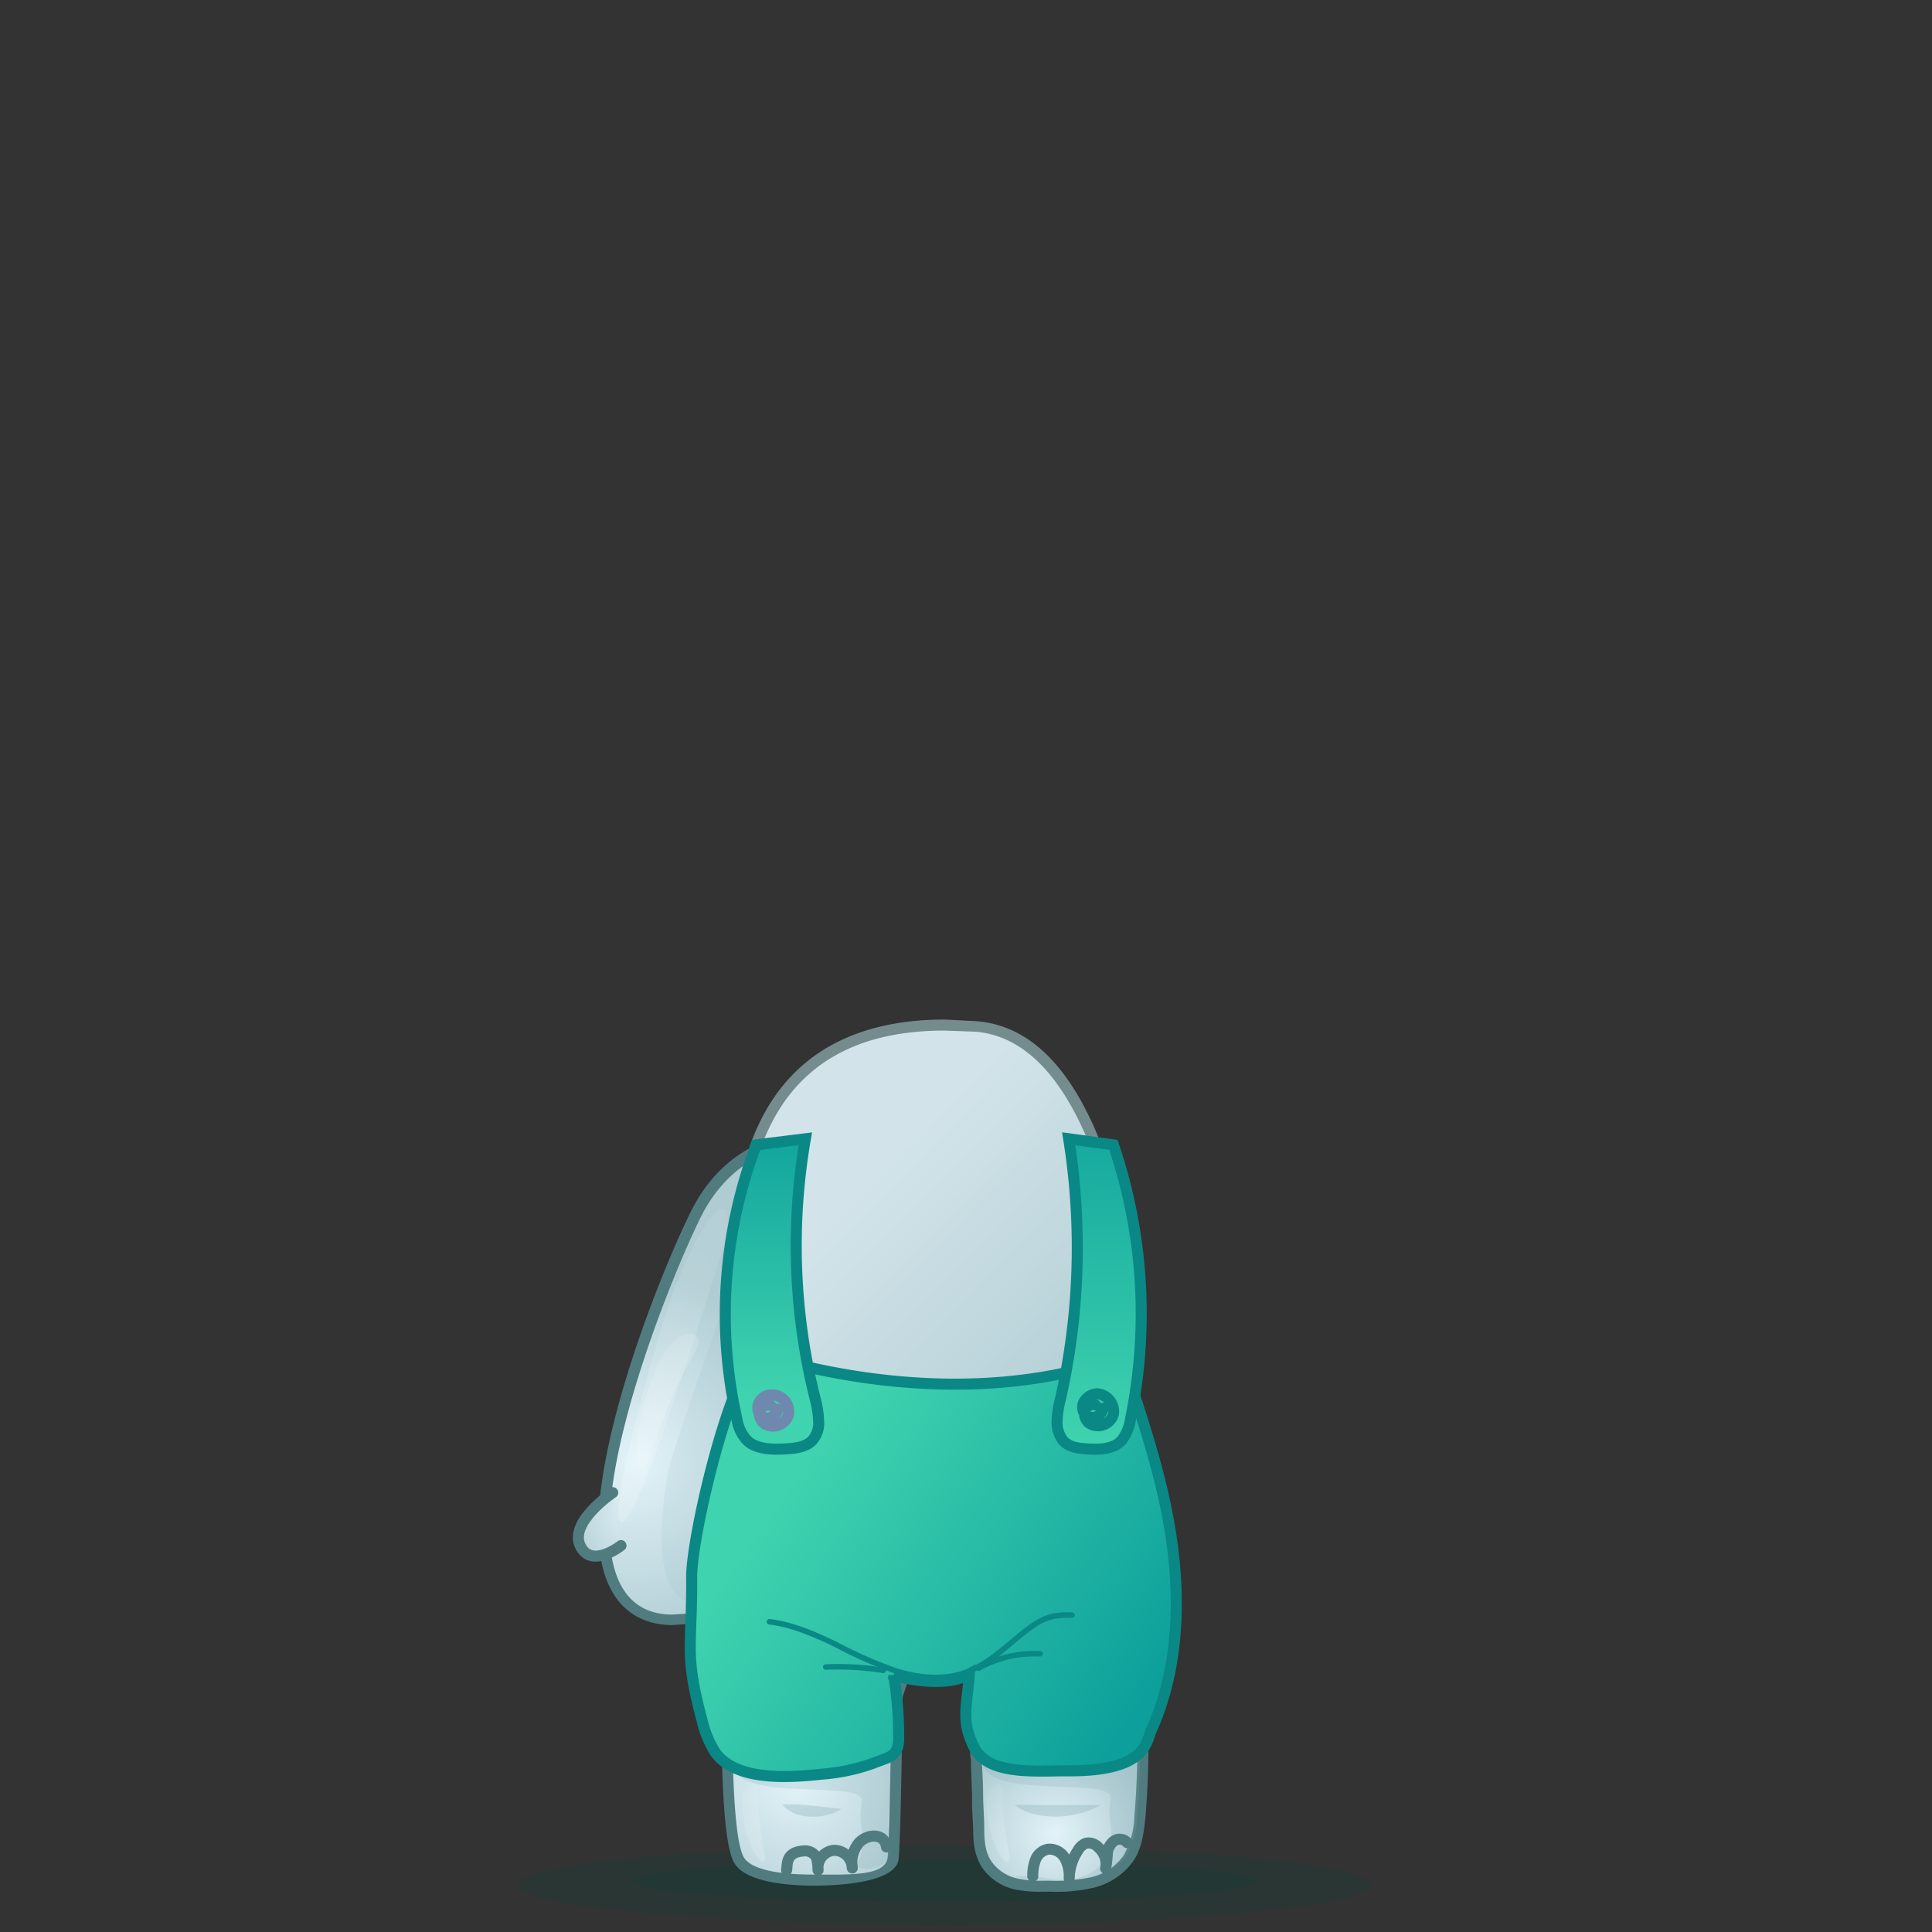 <svg xmlns="http://www.w3.org/2000/svg" xmlns:xlink="http://www.w3.org/1999/xlink" width="350" height="350" viewBox="0 0 350 350">
  <rect x="0" y="0" width="350" height="350" fill="#333333" stroke="none"/>
  <defs>
    <style>
      .a1ca1165-fce0-4f50-bcbc-4be31f563f9b, .a8f2d672-5fe4-40a9-9698-fc7a8ebda732, .aeb2c52b-ad4a-4fa9-b6f6-1106fa4c5244, .bc703b59-d922-48d6-8fa3-72185fceeaf5, .fb8fe146-d596-4fed-b571-e85fd41fbf15 {
        fill: none;
      }

      .a40e367a-e3fb-448f-a251-750febe3cd4e {
        fill: url(#e13eabf9-5ebe-4c69-af5a-89136a33ccef);
      }

      .be7ede2f-72be-4f7a-bb5c-bcdbba81aba9 {
        fill: #507c80;
      }

      .b6e42aa5-e7c0-4deb-85f5-0f9c8beb9668 {
        opacity: 0.22;
      }

      .eaa642d9-f0de-424d-87ce-181230bcd2a7 {
        fill: url(#fa96fc8b-7742-4d0a-b008-93426e73d5e5);
      }

      .b34d127f-f5fe-4d78-b23d-f031d3e5f233, .bc703b59-d922-48d6-8fa3-72185fceeaf5 {
        stroke: #507c80;
      }

      .a1ca1165-fce0-4f50-bcbc-4be31f563f9b, .a8f2d672-5fe4-40a9-9698-fc7a8ebda732, .b34d127f-f5fe-4d78-b23d-f031d3e5f233, .bc703b59-d922-48d6-8fa3-72185fceeaf5, .fb8fe146-d596-4fed-b571-e85fd41fbf15 {
        stroke-linecap: round;
        stroke-linejoin: round;
      }

      .a8f2d672-5fe4-40a9-9698-fc7a8ebda732, .b34d127f-f5fe-4d78-b23d-f031d3e5f233, .b5de3a82-1d9b-437d-a757-c0b7c3c6395b, .b99da480-7f2d-412b-93f6-d05d34c12351, .babdc493-884a-4495-af96-138dfbbb4b4c, .bc703b59-d922-48d6-8fa3-72185fceeaf5, .fb8fe146-d596-4fed-b571-e85fd41fbf15 {
        stroke-width: 2px;
      }

      .b34d127f-f5fe-4d78-b23d-f031d3e5f233 {
        fill: url(#b0694ff8-ec03-4f2d-acf1-94bee6fbaff5);
      }

      .b41ff0dd-dd8c-4de1-addf-bf55e9e4fce0, .fad6027c-765d-4155-928b-218dc1890f1c, .fbf968b1-9cb2-42c6-81c8-448f5b4a75fd {
        fill: #80a6af;
      }

      .fbf968b1-9cb2-42c6-81c8-448f5b4a75fd {
        opacity: 0.1;
      }

      .f55ea625-5efc-4a76-89fe-73dd0b624f51 {
        fill: url(#b57327aa-38d8-4754-aa57-b61b1ef48109);
      }

      .bcded4ae-c475-4df7-9e17-9bae0ac5da92 {
        fill: #044438;
      }

      .bcded4ae-c475-4df7-9e17-9bae0ac5da92, .fad6027c-765d-4155-928b-218dc1890f1c {
        opacity: 0.2;
      }

      .a36cbb0f-4dbb-4241-b12e-f54256408fe2 {
        fill: url(#ba58e76d-f89c-4ef9-acf0-0e6fc29845db);
      }

      .bc9369b5-1701-4795-84c6-ffff073cb07f {
        fill: url(#b00ff01b-e442-471b-8905-7aee254f5d0b);
      }

      .e8899dff-f336-4570-b228-2e7d6b252856 {
        fill: url(#b52dcaef-14a6-44db-ba3c-8633ced73c42);
      }

      .a7a60b83-b37e-4aa7-923b-4a48543d103b {
        fill: #758c8e;
      }

      .f28252c8-2da2-427b-a26a-91225f435c51 {
        fill: url(#f391c80c-62c8-46ef-b6b5-e94e39134258);
      }

      .ec40e81b-2159-4b45-99b3-389aa053c0f5 {
        fill: url(#f7afd023-7a65-442c-9806-3a9670aacc52);
      }

      .a1ca1165-fce0-4f50-bcbc-4be31f563f9b, .a8f2d672-5fe4-40a9-9698-fc7a8ebda732, .b5de3a82-1d9b-437d-a757-c0b7c3c6395b, .b99da480-7f2d-412b-93f6-d05d34c12351, .babdc493-884a-4495-af96-138dfbbb4b4c {
        stroke: #0a8885;
      }

      .b5de3a82-1d9b-437d-a757-c0b7c3c6395b, .b99da480-7f2d-412b-93f6-d05d34c12351, .babdc493-884a-4495-af96-138dfbbb4b4c {
        stroke-miterlimit: 10;
      }

      .b5de3a82-1d9b-437d-a757-c0b7c3c6395b {
        fill: url(#a8715f9d-848f-416e-957e-f531b9584204);
      }

      .b99da480-7f2d-412b-93f6-d05d34c12351 {
        fill: url(#f651a5c6-e457-4587-9884-f2e07a818aca);
      }

      .babdc493-884a-4495-af96-138dfbbb4b4c {
        fill: url(#ad65b28d-5e15-4f85-9e5f-2e3b69013b3c);
      }

      .fb8fe146-d596-4fed-b571-e85fd41fbf15 {
        stroke: #6f88ad;
      }

      .bf450b1f-dc16-4b17-a0b0-dc139fb36a16 {
        opacity: 0.31;
      }
    </style>
    <radialGradient id="e13eabf9-5ebe-4c69-af5a-89136a33ccef" cx="238.23" cy="-1887.88" r="33.95" gradientTransform="translate(69 2167.1) rotate(-5.8)" gradientUnits="userSpaceOnUse">
      <stop offset="0" stop-color="#e2f3f8"/>
      <stop offset="1" stop-color="#afccd3"/>
    </radialGradient>
    <radialGradient id="fa96fc8b-7742-4d0a-b008-93426e73d5e5" cx="-8971.82" cy="-1265.3" r="76.18" gradientTransform="matrix(0.26, 0.08, -0.33, 1.04, 2026.08, 2307.65)" gradientUnits="userSpaceOnUse">
      <stop offset="0" stop-color="#fff"/>
      <stop offset="1" stop-color="#fff" stop-opacity="0"/>
    </radialGradient>
    <radialGradient id="b0694ff8-ec03-4f2d-acf1-94bee6fbaff5" cx="1019.38" cy="-1399.05" r="14.96" gradientTransform="matrix(0.3, 0.95, 0.95, -0.3, 1139, -1114.28)" xlink:href="#e13eabf9-5ebe-4c69-af5a-89136a33ccef"/>
    <radialGradient id="b57327aa-38d8-4754-aa57-b61b1ef48109" cx="2477.05" cy="280.06" r="67.46" gradientTransform="matrix(0.34, 0.19, -0.26, 0.46, -641.83, -345.85)" xlink:href="#fa96fc8b-7742-4d0a-b008-93426e73d5e5"/>
    <radialGradient id="ba58e76d-f89c-4ef9-acf0-0e6fc29845db" cx="144.18" cy="322.75" r="27.04" gradientTransform="matrix(1, 0, 0, 1, 0, 0)" xlink:href="#e13eabf9-5ebe-4c69-af5a-89136a33ccef"/>
    <radialGradient id="b00ff01b-e442-471b-8905-7aee254f5d0b" cx="191.02" cy="332.13" r="17.53" gradientTransform="matrix(1, 0, 0, 1, 0, 0)" xlink:href="#e13eabf9-5ebe-4c69-af5a-89136a33ccef"/>
    <linearGradient id="b52dcaef-14a6-44db-ba3c-8633ced73c42" x1="156.13" y1="214.95" x2="201.27" y2="259.58" gradientUnits="userSpaceOnUse">
      <stop offset="0" stop-color="#d2e4e9"/>
      <stop offset="1" stop-color="#afccd3"/>
    </linearGradient>
    <radialGradient id="f391c80c-62c8-46ef-b6b5-e94e39134258" cx="-2956.08" cy="-881.08" r="36.02" gradientTransform="matrix(0.45, 0.01, -0.02, 0.54, 1452.62, 842.72)" xlink:href="#fa96fc8b-7742-4d0a-b008-93426e73d5e5"/>
    <radialGradient id="f7afd023-7a65-442c-9806-3a9670aacc52" cx="-2857.75" cy="-883.61" r="36.02" gradientTransform="matrix(0.45, 0.01, -0.02, 0.54, 1452.62, 842.72)" xlink:href="#fa96fc8b-7742-4d0a-b008-93426e73d5e5"/>
    <linearGradient id="a8715f9d-848f-416e-957e-f531b9584204" x1="125.57" y1="253.18" x2="226.14" y2="323.89" gradientUnits="userSpaceOnUse">
      <stop offset="0.19" stop-color="#40d3af"/>
      <stop offset="0.81" stop-color="#0c9f9b"/>
    </linearGradient>
    <linearGradient id="f651a5c6-e457-4587-9884-f2e07a818aca" x1="139.83" y1="268.65" x2="140" y2="184.49" xlink:href="#a8715f9d-848f-416e-957e-f531b9584204"/>
    <linearGradient id="ad65b28d-5e15-4f85-9e5f-2e3b69013b3c" x1="197.99" y1="283.34" x2="201.49" y2="171.67" xlink:href="#a8715f9d-848f-416e-957e-f531b9584204"/>
  </defs>
  <g id="ab3dfdfc-9601-4bed-ba30-18ae68cea250" data-name="Layer 2">
    <g id="a8fa3690-cc8b-40e4-9e68-82980ccd4cb7" data-name="Layer 1">
      <g>
        <rect class="aeb2c52b-ad4a-4fa9-b6f6-1106fa4c5244" width="350" height="350"/>
        <g>
          <g>
            <g>
              <path class="a40e367a-e3fb-448f-a251-750febe3cd4e" d="M121.8,293.5c-5.5,0-12.1-2.8-12.4-15.9-.4-17.1,11-46.1,16.6-57.4s14.8-13,15.2-13h.2a1.1,1.1,0,0,1,.7.3c.2.3,4.8,5.1,6,10.3.8,3.3-2.7,11-8,22.4-2.3,4.9-4.4,9.5-5.6,12.8-3.2,9.1-5.3,32.8-5.4,33s-.5,7-4.2,7.4h-.4l-2.7.2Z"/>
              <path class="be7ede2f-72be-4f7a-bb5c-bcdbba81aba9" d="M141.4,208.1s4.6,4.8,5.7,9.8-10.2,25.3-13.5,34.6-5.5,33.3-5.5,33.3-.4,6.2-3.3,6.5l-3,.2c-4.3,0-11.1-1.8-11.4-15-.4-17,11.1-45.9,16.5-56.9s14.5-12.5,14.5-12.5m0-2h-.3c-.5,0-10.2,1.7-16,13.5s-17.1,40.7-16.7,57.9c.3,14.7,8.6,16.9,13.4,16.9l2.9-.2h.3c4.4-.5,5-6.9,5.1-8.3s2.2-23.9,5.4-32.8c1.1-3.2,3.3-7.8,5.5-12.7,5.6-11.9,8.9-19.5,8.1-23.1-1.3-5.4-6.1-10.4-6.3-10.6a2.1,2.1,0,0,0-1.4-.7Z"/>
            </g>
            <g class="b6e42aa5-e7c0-4deb-85f5-0f9c8beb9668">
              <path class="eaa642d9-f0de-424d-87ce-181230bcd2a7" d="M126.1,241.5c-3.7,11.5-11.3,35-13.6,34.3s4-24.6,7.6-36.1,8.7-21.4,11-20.7S129.8,230,126.1,241.5Z"/>
            </g>
            <path class="b34d127f-f5fe-4d78-b23d-f031d3e5f233" d="M111,270.4s-7.9,5.3-5.9,9.6,7.4,0,7.4,0"/>
            <path class="fbf968b1-9cb2-42c6-81c8-448f5b4a75fd" d="M133.4,230s-11.7,33-12.4,36.7c-4.6,26.6,6,23.7,6,23.7l7.3-45.5Z"/>
          </g>
          <g class="b6e42aa5-e7c0-4deb-85f5-0f9c8beb9668">
            <path class="f55ea625-5efc-4a76-89fe-73dd0b624f51" d="M124.3,247.8c-5.2,9.3-6.5,19-8.1,18.1s-1-11.3,3.9-20.4c1.5-2.8,4.1-4.6,5.8-3.7S125.8,245.1,124.3,247.8Z"/>
          </g>
          <g>
            <ellipse class="bcded4ae-c475-4df7-9e17-9bae0ac5da92" cx="171.1" cy="341.5" rx="77.3" ry="7.1"/>
            <ellipse class="bcded4ae-c475-4df7-9e17-9bae0ac5da92" cx="171.1" cy="340.8" rx="56.1" ry="3.7"/>
          </g>
          <g>
            <path class="a36cbb0f-4dbb-4241-b12e-f54256408fe2" d="M147.5,340.6c-3.3,0-11.2-.4-13.4-3.3-3.4-4.6-2.3-39.7-2.2-43.7a1.6,1.6,0,0,1,.4-.7c.8-.8,19.7-18.9,29.4-18.9a6.2,6.2,0,0,1,3.1.8c7,4.5-1.1,29-2.3,32.5s-.3,26-.7,29.3-12.9,4-14.3,4Z"/>
            <path class="be7ede2f-72be-4f7a-bb5c-bcdbba81aba9" d="M161.7,275a4.6,4.6,0,0,1,2.6.7c6.6,4.2-2.8,31.5-2.8,31.5s-.3,25.9-.7,29.3-6.8,3.1-13.3,3.1-11.1-.9-12.6-2.9c-3.3-4.4-2-43.1-2-43.1S152.3,275,161.7,275m0-2c-9.9,0-28.1,17.2-30.1,19.2a2.1,2.1,0,0,0-.7,1.4c0,.1-.3,9.8-.2,19.9.2,21.1,1.9,23.4,2.6,24.4,2.4,3.2,9.9,3.7,14.2,3.7s14.9-.5,15.3-4.9.7-26.1.7-29.2a113.7,113.7,0,0,0,3.8-14.1c2.3-10.8,1.6-17.1-2-19.4a6.1,6.1,0,0,0-3.6-1Z"/>
          </g>
          <g>
            <path class="bc9369b5-1701-4795-84c6-ffff073cb07f" d="M189,341.7a20.7,20.7,0,0,1-4.9-.4,8.9,8.9,0,0,1-5.4-3.6c-1.3-2-1.4-4.5-1.4-6.6l-.4-11.2v-1a9.7,9.7,0,0,1,.2-3.8c.3-.7.7-1.3,1-2a5.4,5.4,0,0,0,.7-1.3,23.3,23.3,0,0,1,2.5-4.2,11.3,11.3,0,0,1,7-4.6l1.8-.2a14.3,14.3,0,0,1,2.9.3,68,68,0,0,1,7.6,1.5,7.1,7.1,0,0,1,6.4,8,153.4,153.4,0,0,1-.5,16.6c-.3,2.6-.6,5.3-2.1,7.5a11,11,0,0,1-6.7,4.3,27.3,27.3,0,0,1-7.5.7Z"/>
            <path class="be7ede2f-72be-4f7a-bb5c-bcdbba81aba9" d="M190.1,303.8a12.4,12.4,0,0,1,2.7.3,45.3,45.3,0,0,1,7.5,1.5,8,8,0,0,1,4.7,2.5,7.9,7.9,0,0,1,1,4.5,151.6,151.6,0,0,1-.5,16.5,14.9,14.9,0,0,1-2,7.1,10,10,0,0,1-6,3.9,30,30,0,0,1-7.3.6H189a18.3,18.3,0,0,1-4.7-.4,7.7,7.7,0,0,1-4.7-3.1c-1.2-1.8-1.3-4-1.3-6.1s-.2-4-.2-6-.1-3.5-.2-5.3-.4-3,.2-4.4,1.1-2.1,1.6-3.1a24.4,24.4,0,0,1,2.4-4.1,10.3,10.3,0,0,1,6.4-4.2l1.6-.2m0-2-1.9.2a12.7,12.7,0,0,0-7.7,5,22.2,22.2,0,0,0-2.6,4.4,7.5,7.5,0,0,1-.7,1.2l-1,2.1a8.8,8.8,0,0,0-.3,4.2v1l.2,5.3v2.3l.2,3.7c0,2.1.1,4.8,1.6,7.1a9.8,9.8,0,0,0,6,4,22.4,22.4,0,0,0,5.1.4h1.2a29.8,29.8,0,0,0,7.8-.7,12.4,12.4,0,0,0,7.2-4.7c1.7-2.4,2-5.3,2.3-8a156,156,0,0,0,.5-16.7,9.4,9.4,0,0,0-1.4-5.6c-1.4-2-3.6-2.8-5.8-3.3a65.7,65.7,0,0,0-7.7-1.6c-1-.1-2-.3-3-.3Z"/>
          </g>
          <path class="fad6027c-765d-4155-928b-218dc1890f1c" d="M206.5,312.5a7.9,7.9,0,0,0-1-4.5,8,8,0,0,0-4.7-2.5,47.4,47.4,0,0,0-7.5-1.5h-.2l2.7.7a7.5,7.5,0,0,1,4.6,2.5c.9,1.3-22.9,10.4-22.6,12,1.1,7,23.6,2.6,23.4,6.5-.1,1.5-.1.9-.2,2.5s1,6.2-.4,8.3a10,10,0,0,1-5.9,3.9c-2.4.6-6.6-.6-9.1-.6a16.2,16.2,0,0,1-2.2,0l1.4.5a19.4,19.4,0,0,0,5.9.4,30,30,0,0,0,7.3-.6,10.6,10.6,0,0,0,6-3.9,14.9,14.9,0,0,0,2-7.1A151.6,151.6,0,0,0,206.5,312.5Z"/>
          <path class="fad6027c-765d-4155-928b-218dc1890f1c" d="M161.4,313.2a7.7,7.7,0,0,0-1-4.5c-1.1-1.5-2.9-2.1-4.6-2.6s-5-1.1-7.6-1.5H148l2.7.6c1.8.5,3.6,1.1,4.7,2.6s-22.9,10.4-22.7,11.9c1.1,7,23.6,2.6,23.4,6.5-.1,1.6-.1,1-.2,2.5s1,6.3-.4,8.3,3.7,2.1,5.1.1.1-5,.3-7.5A149,149,0,0,0,161.4,313.2Z"/>
          <path class="bc703b59-d922-48d6-8fa3-72185fceeaf5" d="M187.1,339.9a7.9,7.9,0,0,1,.5-3,3,3,0,0,1,2.3-1.9,3.2,3.2,0,0,1,3.1,1.8,6.9,6.9,0,0,1,.7,3.5,9.3,9.3,0,0,1,1.6-5.1,2.8,2.8,0,0,1,1.5-1.3,2.4,2.4,0,0,1,2.2.8,4,4,0,0,1,1.3,3.8,23,23,0,0,0,.3-2.6,3.2,3.2,0,0,1,1.1-2.3,1.8,1.8,0,0,1,2.5.2"/>
          <path class="bc703b59-d922-48d6-8fa3-72185fceeaf5" d="M142.5,338.8c.2-1-.3-3.4,3.4-3.5a2.3,2.3,0,0,1,2,1.2,9.7,9.7,0,0,1,.3,2.3,3.2,3.2,0,0,1,2.9-3.6,3.3,3.3,0,0,1,3.3,3.2,5.6,5.6,0,0,1,.8-4c1.2-2.1,5-2.7,5.4.2"/>
          <g>
            <path class="e8899dff-f336-4570-b228-2e7d6b252856" d="M178,267.8c-17.2,0-43.1-7.3-44.3-27.5-.8-13.6-.6-33.1,10.3-44.6,6.2-6.6,15.4-10,27.1-10l5.7.2c13.8,1.2,23.4,17.2,28.5,47.7,1.9,11.6-.9,27-15.2,32.5-2.8,1.1-7.1,1.7-12.1,1.7Z"/>
            <path class="a7a60b83-b37e-4aa7-923b-4a48543d103b" d="M171.1,186.7l5.6.2c19.2,1.6,25.4,34.1,27.6,46.9s-2,26.6-14.5,31.3a33.9,33.9,0,0,1-11.8,1.7c-17,0-42.2-7.3-43.3-26.5-1.4-23.5,1.2-53.6,36.4-53.6m0-2c-12,0-21.4,3.5-27.8,10.3-11.2,11.8-11.4,31.6-10.6,45.4,1.2,20.8,27.8,28.4,45.3,28.4a38.1,38.1,0,0,0,12.5-1.8,24.6,24.6,0,0,0,13.9-13.7,37.3,37.3,0,0,0,1.8-19.8c-5.1-31.1-15-47.4-29.3-48.5l-5.8-.3Z"/>
          </g>
          <g class="b6e42aa5-e7c0-4deb-85f5-0f9c8beb9668">
            <path class="f28252c8-2da2-427b-a26a-91225f435c51" d="M137.4,326.5c-.1,5.8,2,10.8.8,10.8s-3.8-5.2-3.8-10.9c0-1.7,1-3.2,2.1-3.2S137.4,324.8,137.4,326.5Z"/>
          </g>
          <g class="b6e42aa5-e7c0-4deb-85f5-0f9c8beb9668">
            <path class="ec40e81b-2159-4b45-99b3-389aa053c0f5" d="M181.7,326.5c-.1,5.8,2,10.8.8,10.8s-3.8-5.2-3.8-10.9c0-1.7,1-3.2,2.1-3.2S181.8,324.8,181.7,326.5Z"/>
          </g>
          <path class="b5de3a82-1d9b-437d-a757-c0b7c3c6395b" d="M203.2,245.8c3.7,11,7.5,22.1,9.1,33.6s1,23.6-3.8,34.2c-.9,2.2-1,7.4-15.5,7.2-5.5,0-14,.8-16.5-4.2s-1.3-7.3-.9-13.3c-3.6,2.1-9.7,1.3-13.7.2a67.7,67.7,0,0,1,.9,11.8c-.2,3.1-1.9,3-4.8,4.2a35.1,35.1,0,0,1-9.1,1.9c-6.3.7-15.6,1.2-19.3-3.9a18.7,18.7,0,0,1-2.4-5.8c-3.3-12.3-1.8-13.2-1.9-25.9-.1-6.7,6.2-34.4,11.7-40.7C139.9,246,172.3,256.9,203.2,245.8Z"/>
          <path class="b99da480-7f2d-412b-93f6-d05d34c12351" d="M145.9,206.3a113.9,113.9,0,0,0,1.8,47.2,17.6,17.6,0,0,1,.6,3.9,4.7,4.7,0,0,1-1.2,3.6c-1.3,1.3-3.4,1.4-5.2,1.5s-5.1.1-6.7-1.7a7.4,7.4,0,0,1-1.7-3.7,86.8,86.8,0,0,1,3.5-49.7Z"/>
          <path class="babdc493-884a-4495-af96-138dfbbb4b4c" d="M193.6,206.3a125,125,0,0,1-1.5,47.2,17.6,17.6,0,0,0-.6,3.9,5.5,5.5,0,0,0,1.1,3.6c1.2,1.3,3,1.4,4.7,1.5s4.6.1,6-1.7a8.1,8.1,0,0,0,1.5-3.7,95.2,95.2,0,0,0-3.1-49.7Z"/>
          <path class="a1ca1165-fce0-4f50-bcbc-4be31f563f9b" d="M139.4,293.8c4.1.5,8,2.2,11.8,4a77.2,77.2,0,0,0,11.4,5c4,1.2,8.4,1.6,12.3.2s6.9-4.3,10.1-6.9,5.1-3.7,9.2-3.5"/>
          <path class="a1ca1165-fce0-4f50-bcbc-4be31f563f9b" d="M177.3,302.2a20.7,20.7,0,0,1,11.1-2.6"/>
          <path class="a1ca1165-fce0-4f50-bcbc-4be31f563f9b" d="M160,302.6a51.5,51.5,0,0,0-10.4-.6"/>
          <path class="fb8fe146-d596-4fed-b571-e85fd41fbf15" d="M139.6,254.6a1.6,1.6,0,0,0-2,1.1,2.2,2.2,0,0,0,.9,2.2,2.9,2.9,0,0,0,4.3-1.5,3,3,0,0,0-3-3.7,2.5,2.5,0,0,0-2.3,1.4,2.1,2.1,0,0,0,.5,2.5,1.9,1.9,0,0,0,2.9-1.3"/>
          <path class="a8f2d672-5fe4-40a9-9698-fc7a8ebda732" d="M198.4,254.5a1.6,1.6,0,0,0-1.9,1.1,2.3,2.3,0,0,0,.8,2.2,2.9,2.9,0,0,0,4.4-1.6,3.2,3.2,0,0,0-3-3.7,3,3,0,0,0-2.3,1.4,2,2,0,0,0,.5,2.6,1.9,1.9,0,0,0,2.9-1.4"/>
          <g class="bf450b1f-dc16-4b17-a0b0-dc139fb36a16">
            <path class="b41ff0dd-dd8c-4de1-addf-bf55e9e4fce0" d="M199.4,327a13.7,13.7,0,0,1-3.8,1.5,17.6,17.6,0,0,1-4,.6,18.4,18.4,0,0,1-4.1-.4,10.4,10.4,0,0,1-3.7-1.7c1.4-.1,2.6,0,3.9,0h11.7Z"/>
          </g>
          <g class="bf450b1f-dc16-4b17-a0b0-dc139fb36a16">
            <path class="b41ff0dd-dd8c-4de1-addf-bf55e9e4fce0" d="M152.4,327.7a6.6,6.6,0,0,1-2.6,1.1,9.6,9.6,0,0,1-2.9.3,9.2,9.2,0,0,1-2.8-.5,6.6,6.6,0,0,1-2.4-1.7h2.8l2.6.2Z"/>
          </g>
        </g>
      </g>
    </g>
  </g>
</svg>
